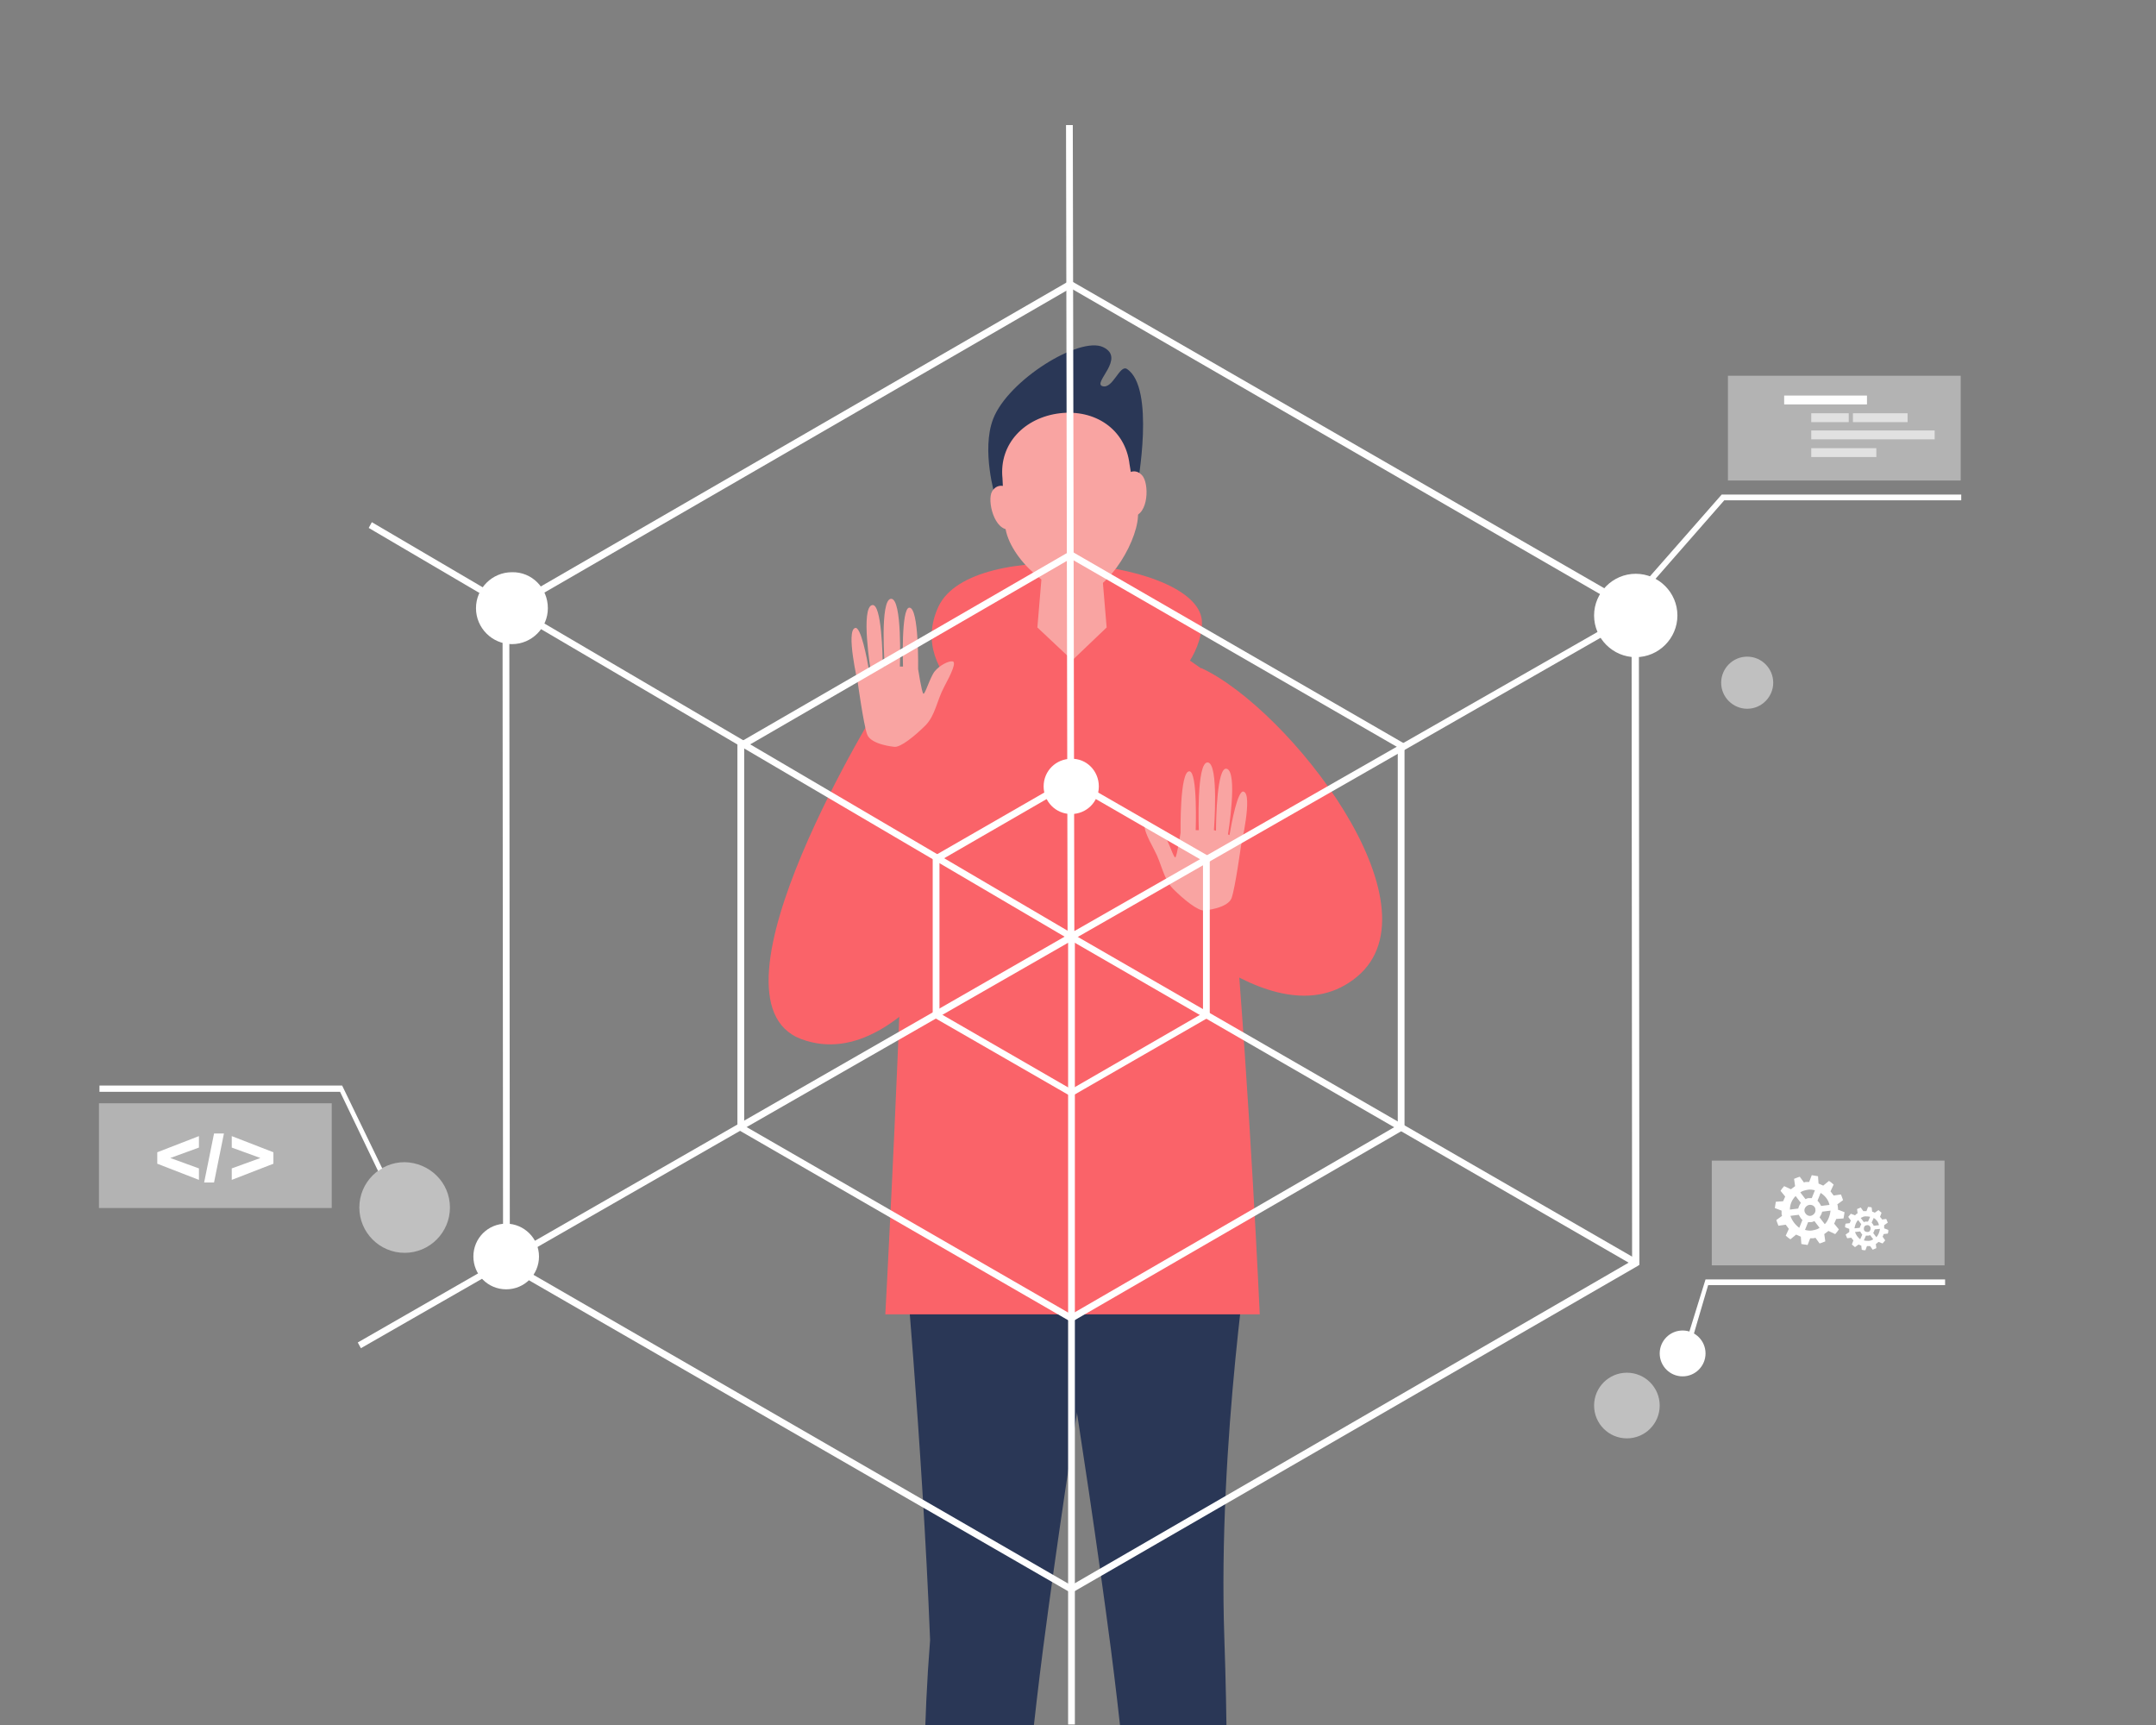 <?xml version="1.0" encoding="UTF-8"?> <svg xmlns="http://www.w3.org/2000/svg" width="625" height="500" viewBox="0 0 625 500" fill="none"><rect x="0" y="0" width="625" height="500" fill="#808080" stroke="none"/> <g clip-path="url(#clip0)"> <path d="M261.624 355.891C261.624 355.891 267.361 417.976 269.625 475.378C265.851 523.263 269.323 562.84 269.927 569.335H294.233C294.384 556.798 297.101 518.731 302.385 477.795C310.235 417.674 321.558 351.662 321.558 351.662C321.558 351.662 271.588 330.967 261.624 355.891Z" fill="#2A3756"></path> <path d="M362.771 355.891C362.771 355.891 352.959 418.127 354.921 474.773C356.582 522.508 355.072 562.991 354.468 569.335H330.163C330.012 556.798 327.294 518.731 322.011 477.795C314.16 417.674 302.838 351.511 302.838 351.511C302.838 351.511 352.808 330.967 362.771 355.891Z" fill="#2A3756"></path> <path d="M306.612 178.097C295.441 178.852 268.871 193.202 261.624 214.199C259.964 225.982 262.379 246.526 261.624 269.184C259.964 319.637 256.643 380.967 256.643 380.967H365.187C365.187 380.967 362.47 319.789 357.639 263.293C355.374 237.613 354.167 212.84 350.091 195.317C349.94 194.562 335.598 185.347 331.522 182.175C324.275 178.852 316.123 177.492 306.612 178.097Z" fill="#FA6369"></path> <path d="M291.515 210.574C291.515 210.574 262.379 196.677 272.041 175.831C281.702 155.136 348.882 162.387 348.43 180.665C347.977 198.943 319.293 212.991 319.293 212.991L291.515 210.574Z" fill="#FA6369"></path> <path d="M288.496 143.958C288.496 143.958 284.42 130.514 287.892 121.45C292.27 110.121 312.952 97.432 319.746 100.604C326.539 103.776 316.576 111.027 319.595 111.934C322.614 112.84 324.577 105.589 326.69 106.949C334.993 112.387 329.71 140.786 329.71 140.786L300.573 132.024L288.496 143.958Z" fill="#2A3756"></path> <path d="M320.803 181.873L310.839 191.39L300.725 181.873L302.536 160.272H318.992L320.803 181.873Z" fill="#F9A4A2"></path> <path d="M327.445 134.592C326.237 124.32 317.331 118.58 307.216 119.789C297.101 120.997 289.553 128.55 290.61 138.671C290.61 138.671 291.213 151.813 291.364 152.417C292.421 162.085 305.706 173.112 313.103 172.357C321.558 171.45 330.616 155.589 329.861 148.187C329.559 147.583 327.445 134.592 327.445 134.592Z" fill="#F9A4A2"></path> <path d="M291.666 141.088C291.666 141.088 289.1 139.879 287.59 142.447C286.081 145.015 288.194 154.079 292.874 153.474C297.403 153.172 291.666 141.088 291.666 141.088Z" fill="#F9A4A2"></path> <path d="M326.842 137.311C326.842 137.311 328.955 135.499 331.069 137.764C333.182 140.03 333.031 149.245 328.351 149.698C323.973 150.151 326.842 137.311 326.842 137.311Z" fill="#F9A4A2"></path> <path d="M348.279 193.656C373.641 205.438 418.177 262.387 393.418 283.082C368.66 303.776 329.106 259.668 329.106 259.668L351.148 230.514C351.148 230.363 339.976 197.432 348.279 193.656Z" fill="#FA6369"></path> <path d="M255.736 202.719C255.736 202.719 201.389 289.728 232.337 301.208C263.436 312.689 290.61 254.834 290.61 254.834L289.1 210.876L257.85 202.719H255.736Z" fill="#FA6369"></path> <path d="M259.209 216.465C259.209 216.465 252.416 215.861 251.359 212.84C250.302 209.819 248.641 197.734 248.641 197.734C248.641 197.734 245.169 182.779 247.887 182.024C249.547 181.42 251.359 190.937 251.963 194.562C251.963 194.713 252.416 194.411 252.416 194.411C252.416 194.411 249.396 175.982 252.868 175.378C255.586 174.924 255.888 190.03 255.888 193.353L256.492 193.202C256.492 193.202 254.982 173.716 258.303 173.565C261.624 173.414 260.87 193.202 260.87 193.202H261.775C261.775 193.202 261.172 176.284 263.587 176.133C266.455 175.982 266.153 193.958 266.153 193.958C266.153 193.958 267.21 200.755 267.663 201.057C268.116 201.511 269.626 196.224 270.984 194.562C272.343 192.9 274.91 191.541 276.117 191.692C277.325 191.843 275.815 195.166 273.702 199.094C271.588 203.021 271.135 207.402 268.267 210.272C265.399 213.142 261.021 216.767 259.209 216.465Z" fill="#F9A4A2"></path> <path d="M349.184 263.897C349.184 263.897 355.978 263.293 357.035 260.272C358.091 257.251 359.752 245.166 359.752 245.166C359.752 245.166 363.224 230.212 360.507 229.456C358.846 228.852 357.035 238.369 356.431 241.994C356.431 242.145 355.978 241.843 355.978 241.843C355.978 241.843 358.997 223.414 355.525 222.81C352.808 222.357 352.506 237.462 352.506 240.786L351.902 240.634C351.902 240.634 353.411 221.148 350.09 220.997C346.769 220.846 347.524 240.634 347.524 240.634H346.618C346.618 240.634 347.222 223.716 344.806 223.565C341.938 223.414 342.24 241.39 342.24 241.39C342.24 241.39 341.183 248.187 340.73 248.489C340.277 248.943 338.768 243.656 337.409 241.994C336.05 240.332 333.484 238.973 332.276 239.124C331.068 239.275 332.578 242.598 334.692 246.526C336.805 250.453 337.258 254.834 340.126 257.704C342.995 260.574 347.373 264.199 349.184 263.897Z" fill="#F9A4A2"></path> <path d="M310.538 317.825L270.381 294.713V248.338L310.538 225.227L350.695 248.338V294.713L310.538 317.825ZM272.343 293.656L310.538 315.71L348.732 293.656V249.547L310.538 227.492L272.343 249.547V293.656Z" fill="white"></path> <path d="M310.538 383.233L310.085 382.931L213.769 327.341V215.559L310.387 159.668L407.156 215.559V327.341L310.538 383.233ZM215.731 326.284L310.538 380.967L405.194 326.133V216.616L310.387 161.934L215.731 216.767V326.284Z" fill="white"></path> <path d="M310.538 461.782L310.085 461.48L145.834 366.767V366.163L145.683 176.435L146.136 176.133L310.236 81.269L475.091 176.284V176.888L475.242 366.616L474.789 366.918L310.538 461.782ZM147.796 365.559L310.538 459.517L473.128 365.408L472.977 177.492L310.387 83.535L147.645 177.644L147.796 365.559Z" fill="white"></path> <path d="M473.732 366.918L309.481 272.054L309.028 36.254H310.991L311.444 270.997L474.638 365.106L473.732 366.918Z" fill="white"></path> <path d="M311.594 499.849H309.632V273.263L104.62 390.786L103.714 389.124L311.594 269.789V499.849Z" fill="white"></path> <path d="M310.537 272.659L310.084 272.357L106.884 153.021L107.79 151.36L310.537 270.393L473.581 177.19L474.486 178.852L310.537 272.659Z" fill="white"></path> <path d="M158.817 176.284C158.817 182.024 154.137 186.707 148.4 186.707C142.663 186.707 137.983 182.024 137.983 176.284C137.983 170.544 142.663 165.861 148.4 165.861C154.137 165.71 158.817 170.393 158.817 176.284Z" fill="white"></path> <path d="M318.539 227.946C318.539 232.477 314.915 235.952 310.537 235.952C306.008 235.952 302.536 232.326 302.536 227.946C302.536 223.414 306.159 219.94 310.537 219.94C314.915 219.789 318.539 223.414 318.539 227.946Z" fill="white"></path> <path d="M486.262 178.399C486.262 185.045 480.827 190.483 474.185 190.483C467.542 190.483 462.107 185.045 462.107 178.399C462.107 171.752 467.542 166.314 474.185 166.314C480.827 166.314 486.262 171.752 486.262 178.399Z" fill="white"></path> <path d="M156.25 364.199C156.25 369.486 152.023 373.716 146.739 373.716C141.456 373.716 137.229 369.486 137.229 364.199C137.229 358.912 141.456 354.683 146.739 354.683C151.872 354.683 156.25 358.912 156.25 364.199Z" fill="white"></path> <path opacity="0.5" d="M514.04 197.885C514.04 201.964 510.719 205.438 506.492 205.438C502.416 205.438 498.943 202.115 498.943 197.885C498.943 193.807 502.265 190.332 506.492 190.332C510.719 190.332 514.04 193.807 514.04 197.885Z" fill="white"></path> <path opacity="0.5" d="M130.435 350C130.435 357.251 124.547 363.142 117.301 363.142C110.055 363.142 104.167 357.251 104.167 350C104.167 342.749 110.055 336.858 117.301 336.858C124.547 337.009 130.435 342.749 130.435 350Z" fill="white"></path> <path opacity="0.5" d="M471.618 416.918C476.871 416.918 481.129 412.658 481.129 407.402C481.129 402.146 476.871 397.885 471.618 397.885C466.366 397.885 462.107 402.146 462.107 407.402C462.107 412.658 466.366 416.918 471.618 416.918Z" fill="white"></path> <path d="M487.772 398.943C491.441 398.943 494.415 395.967 494.415 392.296C494.415 388.625 491.441 385.65 487.772 385.65C484.104 385.65 481.13 388.625 481.13 392.296C481.13 395.967 484.104 398.943 487.772 398.943Z" fill="white"></path> <path d="M474.185 174.32L472.978 173.112L499.095 143.353H568.539V145.015H499.85L474.185 174.32Z" fill="white"></path> <path opacity="0.4" d="M568.388 108.912H500.906V139.275H568.388V108.912Z" fill="white"></path> <path d="M541.215 114.653H517.211V117.221H541.215V114.653Z" fill="white"></path> <path opacity="0.6" d="M552.99 119.789H537.139V122.357H552.99V119.789Z" fill="white"></path> <path opacity="0.6" d="M535.931 119.789H525.062V122.357H535.931V119.789Z" fill="white"></path> <path opacity="0.6" d="M560.84 124.773H525.062V127.341H560.84V124.773Z" fill="white"></path> <path opacity="0.6" d="M543.932 129.909H525.062V132.477H543.932V129.909Z" fill="white"></path> <path opacity="0.4" d="M96.165 319.788H28.684V350.151H96.165V319.788Z" fill="white"></path> <path d="M109.603 339.426L98.582 316.465H28.836V314.653H99.186L110.811 338.671L109.603 339.426Z" fill="white"></path> <path d="M49.366 335.65L57.669 338.671V341.994L45.592 337.311V333.988L57.669 329.305V332.628L49.366 335.65Z" fill="white"></path> <path d="M79.257 337.311L67.18 341.994V338.671L75.483 335.65L67.18 332.628V329.305L79.257 333.988V337.311Z" fill="white"></path> <path d="M59.179 342.749H62.047L64.915 328.55H62.047L59.179 342.749Z" fill="white"></path> <path d="M489.584 391.541L488.376 390.332L494.415 370.846H563.859V372.508H495.169L489.584 391.541Z" fill="white"></path> <path opacity="0.4" d="M563.708 336.405H496.227V366.767H563.708V336.405Z" fill="white"></path> <path d="M532.76 349.849C532.76 349.547 532.76 349.396 532.609 349.094L534.27 347.885C534.119 347.281 533.817 346.677 533.666 346.224L531.552 346.526C531.25 346.072 530.948 345.77 530.647 345.317L531.552 343.353C531.099 342.9 530.647 342.598 530.194 342.296L528.533 343.656C528.08 343.504 527.627 343.202 527.174 343.051L527.023 340.937C526.419 340.785 525.816 340.785 525.212 340.634L524.457 342.598C524.155 342.598 524.004 342.598 523.702 342.598C523.4 342.598 523.249 342.598 522.947 342.749L521.74 341.088C521.136 341.239 520.532 341.541 520.079 341.692L520.381 343.807C519.928 344.109 519.626 344.411 519.173 344.713L517.211 343.807C516.758 344.26 516.456 344.713 516.154 345.166L517.512 346.828C517.362 347.281 517.06 347.734 516.909 348.187L514.795 348.338C514.644 348.943 514.644 349.547 514.493 350.151L516.456 350.906C516.456 351.208 516.456 351.359 516.456 351.662C516.456 351.964 516.456 352.115 516.607 352.417L514.946 353.625C515.097 354.23 515.399 354.834 515.55 355.287L517.663 354.985C517.965 355.438 518.267 355.74 518.569 356.193L517.663 358.157C518.116 358.61 518.569 358.912 519.022 359.214L520.683 357.855C521.136 358.006 521.589 358.308 522.041 358.459L522.192 360.574C522.796 360.725 523.4 360.725 524.004 360.876L524.759 358.912C525.061 358.912 525.212 358.912 525.514 358.912C525.816 358.912 525.967 358.912 526.269 358.761L527.476 360.423C528.08 360.272 528.684 359.97 529.137 359.819L528.835 357.704C529.288 357.402 529.59 357.1 530.043 356.798L532.005 357.704C532.458 357.251 532.76 356.798 533.062 356.344L531.703 354.683C531.854 354.23 532.156 353.776 532.307 353.323L534.421 353.172C534.572 352.568 534.572 351.964 534.723 351.359L532.76 350.604C532.911 350.302 532.76 350 532.76 349.849ZM530.345 349.245L527.929 349.547C527.627 348.943 527.325 348.489 526.872 348.036L527.778 345.77C528.986 346.526 530.043 347.734 530.345 349.245ZM524.004 344.864C524.759 344.713 525.514 344.864 526.118 345.015L525.212 347.281C524.91 347.281 524.608 347.281 524.306 347.281C524.004 347.281 523.702 347.432 523.4 347.583L521.891 345.619C522.494 345.166 523.249 345.015 524.004 344.864ZM526.269 350.604C526.419 351.511 525.665 352.266 524.91 352.417C524.004 352.568 523.249 351.813 523.098 351.057C522.947 350.151 523.702 349.396 524.457 349.245C525.363 349.094 526.269 349.698 526.269 350.604ZM520.532 346.677L522.041 348.64C521.74 349.094 521.438 349.698 521.287 350.302L518.871 350.604C518.871 349.094 519.475 347.734 520.532 346.677ZM519.022 352.417L521.438 352.115C521.74 352.719 522.041 353.172 522.494 353.625L521.589 355.891C520.381 354.985 519.475 353.776 519.022 352.417ZM525.363 356.646C524.608 356.798 523.853 356.646 523.249 356.495L524.155 354.23C524.457 354.23 524.759 354.23 525.061 354.23C525.363 354.23 525.665 354.079 525.967 353.927L527.476 355.891C526.872 356.344 526.118 356.495 525.363 356.646ZM528.986 354.834L527.476 352.87C527.778 352.417 528.08 351.813 528.231 351.208L530.647 350.906C530.496 352.417 529.892 353.927 528.986 354.834Z" fill="white"></path> <path d="M546.197 355.589C546.197 355.438 546.197 355.287 546.197 355.136L547.253 354.381C547.102 354.079 546.951 353.625 546.8 353.323L545.593 353.474C545.442 353.172 545.291 353.021 544.989 352.719L545.442 351.511C545.14 351.208 544.838 351.057 544.536 350.755L543.479 351.511C543.177 351.359 542.875 351.208 542.724 351.208L542.573 350C542.271 349.849 541.818 349.849 541.517 349.849L541.064 351.057C540.913 351.057 540.762 351.057 540.611 351.057C540.46 351.057 540.309 351.057 540.158 351.057L539.403 350C539.101 350.151 538.648 350.302 538.346 350.453L538.497 351.662C538.195 351.813 538.044 351.964 537.742 352.266L536.535 351.813C536.233 352.115 536.082 352.417 535.78 352.719L536.535 353.776C536.384 354.079 536.233 354.381 536.233 354.532L535.025 354.683C534.874 354.985 534.874 355.438 534.874 355.74L536.082 356.193C536.082 356.344 536.082 356.495 536.082 356.647C536.082 356.798 536.082 356.949 536.082 357.1L535.025 357.855C535.176 358.157 535.327 358.61 535.478 358.912L536.686 358.761C536.837 359.063 536.988 359.215 537.289 359.517L536.837 360.725C537.139 361.027 537.44 361.178 537.742 361.48L538.799 360.725C539.101 360.876 539.403 361.027 539.554 361.027L539.705 362.236C540.007 362.387 540.46 362.387 540.762 362.387L541.215 361.178C541.366 361.178 541.517 361.178 541.668 361.178C541.818 361.178 541.969 361.178 542.12 361.178L542.875 362.236C543.177 362.085 543.63 361.934 543.932 361.782L543.781 360.574C544.083 360.423 544.234 360.272 544.536 359.97L545.744 360.423C546.046 360.121 546.196 359.819 546.498 359.517L545.744 358.459C545.895 358.157 546.046 357.855 546.046 357.704L547.253 357.553C547.404 357.251 547.404 356.798 547.404 356.495L546.197 356.042C546.197 355.74 546.197 355.589 546.197 355.589ZM544.687 355.136L543.177 355.287C543.026 354.985 542.875 354.683 542.573 354.381L543.177 353.021C543.932 353.474 544.536 354.23 544.687 355.136ZM540.762 352.568C541.215 352.568 541.668 352.568 542.12 352.719L541.517 354.079C541.366 354.079 541.215 354.079 540.913 354.079C540.762 354.079 540.611 354.079 540.309 354.23L539.403 353.021C540.007 352.719 540.309 352.568 540.762 352.568ZM542.271 356.042C542.271 356.647 541.969 357.1 541.366 357.1C540.762 357.1 540.309 356.798 540.309 356.193C540.309 355.589 540.611 355.136 541.215 355.136C541.667 354.985 542.271 355.438 542.271 356.042ZM538.648 353.625L539.554 354.834C539.403 355.136 539.252 355.438 539.101 355.891L537.591 356.042C537.742 355.136 538.044 354.23 538.648 353.625ZM537.742 357.1L539.252 356.949C539.403 357.251 539.554 357.553 539.856 357.855L539.252 359.215C538.648 358.761 538.044 358.006 537.742 357.1ZM541.668 359.668C541.215 359.668 540.762 359.668 540.309 359.517L540.913 358.157C541.064 358.157 541.215 358.157 541.517 358.157C541.668 358.157 541.818 358.157 542.12 358.006L543.026 359.215C542.573 359.517 542.12 359.668 541.668 359.668ZM543.932 358.61L543.026 357.402C543.177 357.1 543.328 356.798 543.479 356.344L544.989 356.193C544.838 357.1 544.536 358.006 543.932 358.61Z" fill="white"></path> </g> <defs> <clipPath id="clip0"> <rect width="625" height="500" fill="white"></rect> </clipPath> </defs> </svg> 